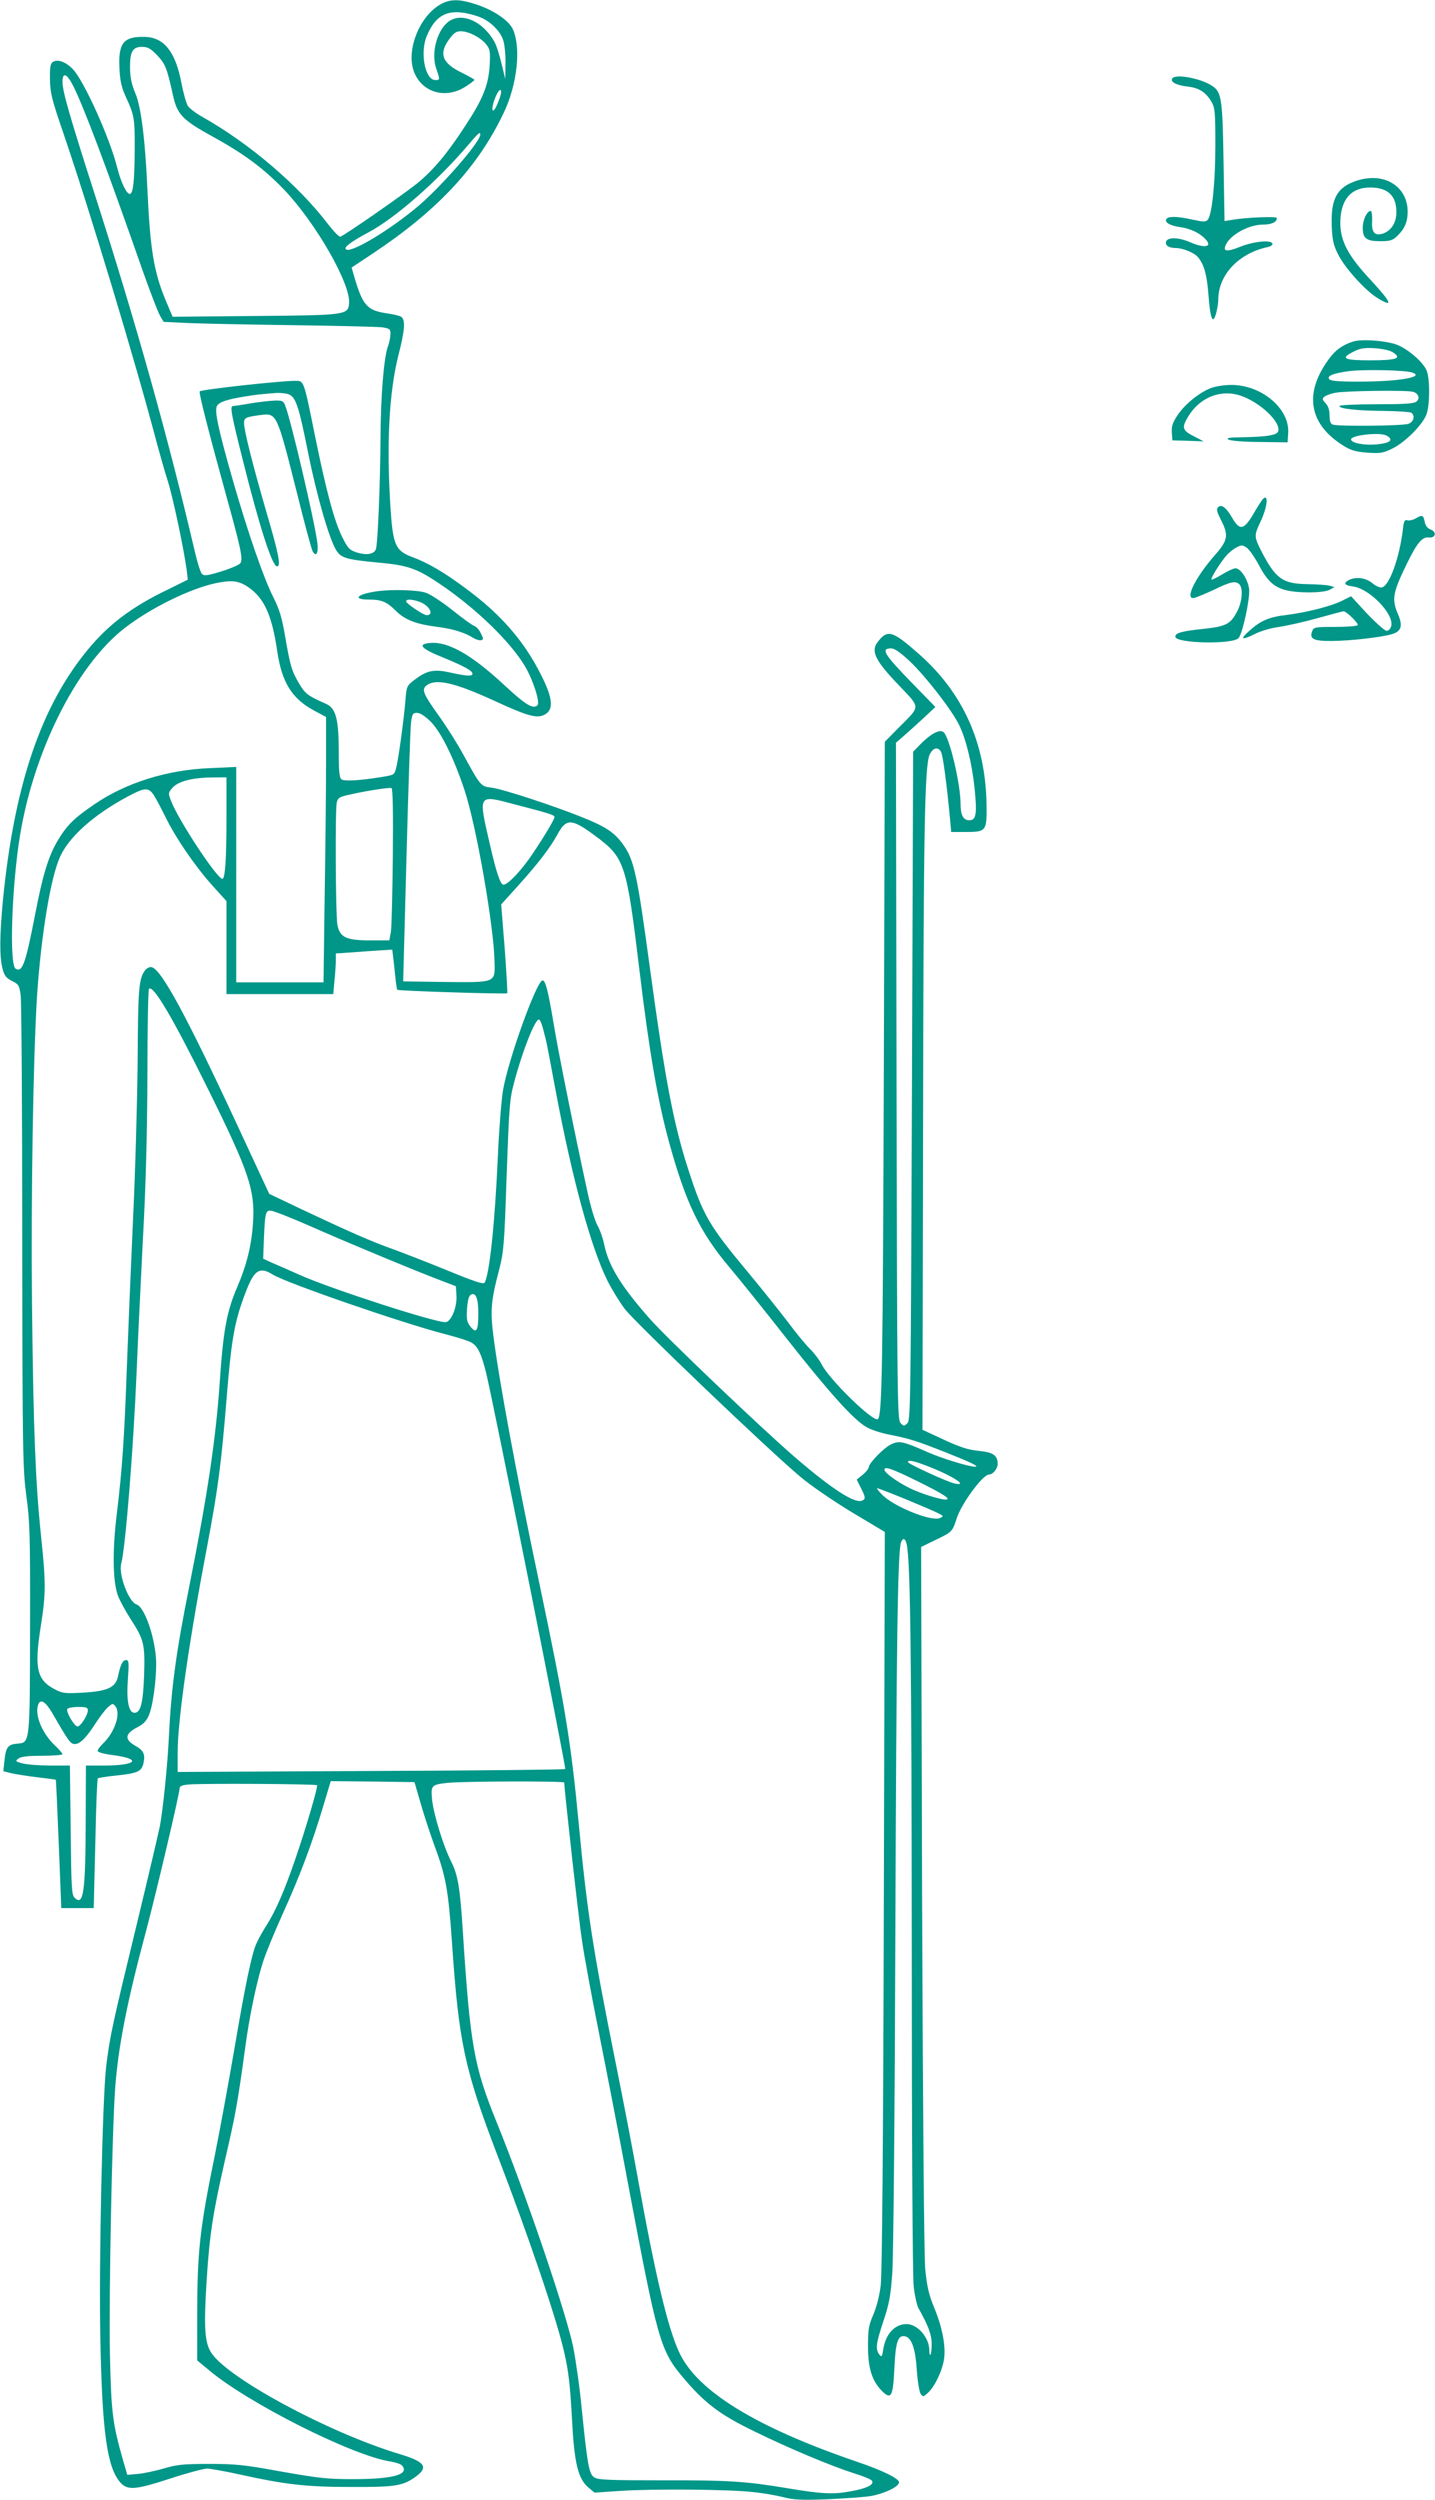 <?xml version="1.0" standalone="no"?>
<!DOCTYPE svg PUBLIC "-//W3C//DTD SVG 20010904//EN"
 "http://www.w3.org/TR/2001/REC-SVG-20010904/DTD/svg10.dtd">
<svg version="1.0" xmlns="http://www.w3.org/2000/svg"
 width="735pt" height="1280pt" viewBox="0 0 735 1280"
 preserveAspectRatio="xMidYMid meet">
<g transform="translate(0,1280) scale(0.1,-0.1)"
fill="#009688" stroke="none">
<path d="M2255 12777 c-82 -46 -146 -165 -147 -271 -1 -152 146 -232 276 -150
25 16 46 32 46 35 0 3 -28 18 -61 35 -104 49 -123 98 -69 172 24 33 36 42 60
42 40 0 102 -32 130 -67 20 -25 22 -37 18 -108 -6 -101 -34 -171 -124 -308
-94 -145 -163 -226 -246 -295 -72 -58 -374 -268 -395 -274 -6 -2 -33 26 -61
62 -152 200 -402 414 -643 550 -34 19 -69 45 -77 58 -8 13 -23 66 -33 118 -30
159 -89 233 -187 235 -110 3 -137 -31 -130 -164 3 -62 11 -96 32 -142 44 -95
47 -111 46 -275 -1 -158 -8 -219 -24 -223 -17 -3 -47 60 -66 136 -38 152 -172
448 -228 504 -36 37 -77 51 -101 36 -13 -8 -16 -27 -15 -89 1 -70 9 -102 68
-274 135 -395 371 -1176 481 -1595 15 -55 39 -140 55 -190 27 -86 81 -343 96
-452 l6 -51 -107 -53 c-181 -87 -299 -177 -404 -304 -241 -291 -378 -695 -436
-1285 -17 -181 -18 -287 -2 -350 10 -37 19 -48 49 -63 34 -17 37 -22 44 -75 4
-31 8 -588 8 -1237 1 -1115 3 -1188 21 -1325 18 -130 20 -200 19 -675 -1 -596
0 -588 -66 -593 -47 -4 -58 -18 -65 -86 l-6 -55 39 -10 c22 -5 82 -15 134 -21
52 -6 95 -12 96 -13 1 -1 8 -149 15 -329 l13 -328 83 0 83 0 1 33 c0 17 4 166
8 329 3 163 9 299 12 302 3 3 46 10 97 15 111 12 129 21 138 68 8 42 -2 61
-41 83 -61 34 -56 64 16 100 26 14 41 31 53 61 19 46 36 172 36 259 0 119 -57
291 -101 305 -40 13 -93 154 -78 209 22 81 63 598 79 986 6 151 21 455 32 675
15 273 22 539 23 837 0 241 4 441 8 445 22 21 119 -143 297 -502 215 -434 247
-527 236 -695 -7 -114 -32 -216 -80 -328 -55 -127 -73 -226 -91 -497 -20 -286
-63 -575 -155 -1035 -68 -340 -93 -522 -105 -775 -7 -144 -30 -370 -46 -455
-6 -30 -59 -257 -119 -505 -127 -524 -137 -571 -156 -725 -19 -157 -38 -1012
-30 -1390 9 -487 35 -667 104 -743 37 -39 76 -36 257 23 85 28 169 50 185 50
17 0 90 -13 163 -29 234 -52 344 -65 572 -65 222 -1 264 5 325 46 79 54 62 82
-75 123 -356 107 -876 386 -962 517 -35 52 -40 130 -24 380 15 231 32 339 96
619 52 224 62 281 101 564 20 153 58 336 91 439 14 45 61 158 104 253 85 188
146 349 205 546 l38 127 214 -2 215 -3 32 -110 c17 -60 50 -159 72 -220 57
-152 70 -228 88 -491 35 -511 64 -649 233 -1090 161 -418 306 -847 342 -1009
23 -102 30 -165 40 -345 11 -220 31 -302 83 -346 l32 -27 135 9 c165 11 552 8
676 -6 51 -5 120 -17 155 -26 52 -14 94 -16 226 -11 89 4 191 11 226 17 70 13
142 48 142 70 0 19 -83 60 -215 105 -519 177 -819 362 -911 560 -58 124 -121
388 -209 875 -28 157 -80 427 -115 600 -118 586 -148 781 -190 1225 -41 434
-71 612 -205 1250 -112 530 -207 1043 -234 1264 -15 121 -10 177 30 327 24 93
27 124 39 484 13 356 15 392 39 480 42 159 106 320 126 320 5 0 14 -19 20 -42
6 -24 13 -50 15 -58 3 -8 27 -134 54 -280 82 -435 176 -781 261 -955 22 -44
62 -110 90 -147 53 -70 735 -722 900 -860 53 -45 169 -124 263 -181 l169 -101
-5 -1885 c-3 -1260 -9 -1915 -16 -1973 -6 -53 -22 -113 -38 -150 -24 -55 -27
-76 -27 -163 0 -113 21 -179 75 -231 44 -42 53 -24 60 119 6 134 18 170 52
165 36 -5 56 -62 63 -176 4 -56 13 -110 20 -120 12 -16 14 -15 38 7 36 34 74
116 82 176 8 67 -10 161 -52 261 -27 67 -36 106 -45 196 -6 71 -12 780 -16
1905 l-5 1792 78 38 c81 39 83 42 104 108 25 77 134 225 166 225 20 0 44 30
44 54 0 44 -23 60 -96 67 -53 5 -95 18 -179 57 l-110 51 3 1543 c2 1540 8
1861 34 1915 17 35 43 41 58 13 10 -19 29 -163 46 -342 l6 -68 72 0 c108 0
111 3 109 142 -5 313 -120 570 -347 770 -134 118 -159 126 -208 64 -40 -49
-18 -96 109 -228 109 -115 109 -101 -2 -212 l-73 -74 -5 -1673 c-5 -1529 -9
-1775 -30 -1795 -20 -21 -249 201 -289 281 -11 22 -38 57 -59 78 -21 20 -73
83 -115 140 -43 56 -130 165 -194 242 -210 252 -237 298 -314 535 -75 230
-119 460 -196 1025 -66 489 -82 564 -140 643 -42 58 -86 88 -197 133 -144 59
-420 150 -476 156 -55 7 -55 7 -146 173 -28 52 -85 142 -126 199 -76 106 -86
130 -62 150 48 39 144 17 355 -80 169 -78 218 -91 257 -65 42 27 35 85 -25
203 -87 172 -204 307 -383 439 -111 83 -196 133 -281 164 -81 31 -94 63 -106
253 -21 324 -7 586 40 775 35 136 38 187 13 201 -10 5 -40 12 -68 16 -104 15
-126 39 -169 183 l-15 52 107 71 c334 222 539 442 672 721 70 146 90 337 46
430 -22 46 -104 100 -195 128 -82 26 -127 25 -176 -3z m196 -62 c57 -20 112
-73 127 -123 7 -22 12 -75 11 -118 l-1 -79 -19 78 c-10 42 -25 90 -33 106 -59
113 -176 164 -244 106 -56 -47 -84 -160 -58 -235 20 -58 20 -60 -4 -60 -53 0
-80 140 -44 226 50 120 123 147 265 99z m-1646 -198 c42 -45 50 -64 81 -205
22 -99 48 -126 206 -213 160 -88 259 -162 363 -270 163 -171 343 -485 333
-583 -6 -59 -16 -60 -484 -64 l-420 -4 -37 88 c-59 143 -78 258 -92 564 -11
255 -33 426 -62 493 -19 45 -26 80 -27 127 -1 85 13 110 61 110 30 0 44 -8 78
-43z m-430 -157 c53 -105 168 -409 354 -941 40 -113 81 -220 91 -236 l18 -31
124 -6 c68 -3 310 -8 538 -11 228 -3 434 -8 458 -11 38 -6 42 -9 42 -34 0 -15
-6 -45 -14 -67 -20 -57 -36 -254 -37 -460 -1 -230 -14 -553 -24 -576 -10 -25
-48 -31 -97 -16 -39 13 -46 21 -75 79 -40 80 -80 227 -139 515 -59 293 -57
285 -102 285 -76 0 -480 -44 -489 -54 -6 -6 47 -212 135 -531 78 -281 88 -330
72 -350 -7 -8 -51 -27 -97 -41 -72 -22 -88 -24 -99 -12 -7 7 -24 60 -37 118
-137 584 -297 1155 -513 1829 -125 389 -164 524 -164 571 0 53 23 44 55 -20z
m2189 -47 c-4 -16 -14 -41 -22 -58 -22 -44 -28 -13 -7 41 18 48 39 60 29 17z
m-104 -202 c0 -39 -212 -281 -333 -379 -164 -134 -357 -243 -357 -203 0 12 40
40 115 80 135 71 352 260 509 444 57 67 66 75 66 58z m-992 -1327 c45 -9 59
-47 109 -297 44 -220 108 -444 145 -504 24 -40 53 -48 209 -63 157 -14 202
-29 322 -110 184 -124 364 -298 438 -425 41 -71 76 -182 62 -196 -22 -22 -61
2 -169 102 -165 154 -286 224 -378 217 -71 -5 -51 -29 62 -74 109 -45 152 -68
152 -84 0 -14 -31 -12 -112 6 -84 19 -121 12 -185 -37 -40 -31 -41 -32 -47
-113 -10 -109 -35 -292 -47 -338 -9 -36 -10 -36 -77 -47 -115 -18 -186 -22
-202 -12 -12 8 -15 38 -15 153 -1 158 -15 212 -65 234 -96 43 -106 51 -138
104 -38 65 -45 87 -72 244 -16 94 -29 136 -60 198 -49 96 -131 332 -210 608
-72 252 -92 347 -79 371 10 20 51 34 144 49 53 9 84 12 161 18 12 1 35 -1 52
-4z m-197 -990 c82 -56 122 -143 149 -329 24 -161 76 -243 190 -304 l60 -32 0
-237 c0 -130 -3 -436 -7 -679 l-6 -443 -224 0 -223 0 0 551 0 552 -132 -6
c-220 -8 -434 -75 -594 -185 -106 -72 -141 -107 -189 -187 -47 -79 -77 -178
-115 -377 -49 -252 -65 -299 -100 -278 -31 19 -22 373 16 640 64 450 290 910
545 1106 131 101 332 200 464 228 82 17 117 13 166 -20z m3390 -381 c81 -77
214 -248 252 -326 35 -72 66 -198 79 -326 13 -128 8 -161 -27 -161 -31 0 -45
26 -45 83 0 103 -57 343 -87 368 -19 17 -66 -8 -119 -62 l-37 -38 -6 -1710
c-6 -1611 -7 -1711 -23 -1728 -17 -16 -19 -16 -35 0 -17 17 -18 116 -21 1751
l-3 1733 38 33 c21 18 66 59 101 91 l63 59 -113 116 c-152 156 -169 184 -113
184 17 0 48 -22 96 -67z m-2456 -307 c54 -54 119 -186 174 -351 60 -179 151
-699 154 -880 3 -108 8 -106 -260 -103 l-208 3 17 635 c9 349 20 659 23 688 6
47 9 52 31 52 16 0 40 -16 69 -44z m-1045 -493 c0 -214 -7 -313 -21 -313 -27
0 -224 299 -262 397 -16 41 -16 43 6 69 29 33 100 52 200 53 l77 1 0 -207z
m852 -197 c-2 -190 -6 -365 -10 -389 l-8 -42 -101 0 c-121 0 -153 16 -165 81
-9 50 -12 591 -3 626 6 24 15 29 78 42 86 19 188 34 202 31 7 -1 9 -123 7
-349z m-1222 309 c12 -19 37 -67 57 -107 50 -104 149 -249 237 -348 l76 -84 0
-238 0 -238 274 0 273 0 6 68 c4 37 7 83 7 104 l0 36 88 6 c48 4 113 8 144 10
l57 4 5 -41 c3 -23 8 -69 11 -101 3 -33 8 -62 10 -64 6 -6 557 -23 563 -18 2
3 -4 106 -13 230 l-18 225 84 93 c104 115 167 197 204 265 45 84 73 83 194 -7
151 -112 160 -139 226 -686 50 -417 93 -666 151 -879 86 -314 159 -465 311
-645 49 -58 181 -222 293 -365 220 -279 340 -412 406 -451 23 -14 75 -31 115
-39 107 -21 139 -31 294 -92 131 -52 174 -73 149 -73 -32 0 -175 44 -246 76
-122 54 -142 58 -183 39 -38 -18 -115 -97 -115 -117 0 -7 -14 -25 -31 -39
l-31 -25 21 -42 c25 -49 26 -58 5 -66 -38 -15 -156 62 -344 224 -170 147 -664
617 -745 711 -145 165 -207 267 -230 375 -7 35 -23 79 -34 98 -12 19 -35 94
-51 168 -66 303 -152 728 -175 871 -28 166 -41 217 -56 217 -30 0 -178 -411
-203 -565 -8 -49 -20 -200 -26 -335 -15 -342 -43 -606 -68 -648 -6 -9 -55 7
-193 64 -101 41 -227 90 -279 109 -105 37 -210 83 -463 202 l-168 80 -158 340
c-268 577 -396 812 -445 821 -9 2 -24 -5 -32 -15 -33 -44 -37 -87 -39 -463 -2
-206 -12 -575 -24 -820 -11 -245 -25 -580 -31 -745 -13 -365 -24 -528 -51
-750 -24 -193 -22 -351 5 -425 9 -25 39 -79 65 -120 69 -106 74 -129 69 -289
-5 -142 -18 -191 -49 -191 -30 0 -42 60 -34 171 6 88 5 99 -9 99 -18 0 -29
-23 -42 -85 -12 -56 -55 -75 -182 -82 -85 -5 -103 -3 -137 15 -97 49 -111 107
-75 332 25 157 25 222 0 457 -28 269 -39 541 -46 1173 -6 549 6 1280 26 1595
21 310 70 607 119 711 48 103 174 214 346 306 88 47 107 48 135 3z m1851 -45
c170 -44 199 -53 199 -63 0 -12 -46 -90 -111 -187 -54 -82 -127 -160 -150
-160 -16 0 -36 59 -70 207 -60 261 -64 255 132 203z m-991 -2185 c172 -75 492
-208 620 -256 l65 -25 3 -47 c4 -60 -28 -137 -57 -137 -59 0 -584 170 -746
242 -49 22 -112 50 -139 61 l-48 22 4 110 c7 149 7 148 71 125 29 -10 131 -52
227 -95z m-253 -221 c68 -43 665 -249 882 -305 63 -16 125 -36 137 -44 32 -20
49 -56 73 -151 32 -125 412 -2027 406 -2032 -3 -3 -451 -8 -995 -10 l-990 -5
0 101 c0 166 59 574 155 1076 51 272 68 396 95 728 26 324 42 406 102 561 41
105 69 122 135 81z m1053 -198 c0 -91 -10 -107 -40 -69 -19 24 -21 37 -18 91
3 41 9 67 19 72 25 16 39 -18 39 -94z m2293 -780 c130 -49 223 -108 147 -92
-36 7 -240 101 -240 110 0 12 31 6 93 -18z m-42 -81 c129 -64 168 -89 147 -93
-22 -4 -135 31 -190 59 -68 34 -128 79 -128 94 0 19 43 3 171 -60z m-63 -91
c75 -31 150 -63 167 -72 29 -15 29 -15 9 -25 -45 -19 -240 60 -298 122 -17 17
-27 31 -23 31 4 0 69 -25 145 -56z m6 -231 c19 -86 25 -568 26 -2058 0 -983 4
-1694 10 -1743 5 -45 16 -95 24 -110 52 -93 67 -134 68 -182 0 -28 -3 -54 -6
-57 -3 -4 -6 6 -6 21 0 67 -60 136 -117 136 -60 0 -107 -51 -119 -129 -6 -40
-8 -42 -21 -26 -20 28 -16 56 22 171 29 86 37 129 45 242 6 79 13 818 16 1742
5 1483 12 1957 29 2003 10 25 22 21 29 -10z m-4377 -863 c86 -149 94 -160 117
-160 26 0 60 34 108 110 20 30 46 65 60 78 23 20 26 21 38 7 31 -37 -2 -136
-64 -194 -14 -14 -26 -30 -26 -36 0 -7 33 -16 81 -22 148 -20 118 -53 -47 -53
l-94 0 -1 -277 c-1 -373 -11 -445 -57 -400 -15 16 -17 50 -20 347 l-4 330
-101 0 c-56 0 -120 5 -142 11 -37 10 -38 12 -20 25 13 10 50 14 122 14 57 0
103 4 103 8 0 4 -18 26 -41 47 -64 62 -101 152 -84 205 11 34 37 19 72 -40z
m183 13 c0 -25 -37 -83 -53 -83 -16 0 -61 76 -52 90 3 5 28 10 56 10 40 0 49
-3 49 -17z m2440 -370 c0 -35 73 -690 90 -803 11 -80 52 -300 90 -490 38 -190
101 -516 140 -725 160 -852 171 -890 294 -1035 108 -127 187 -186 361 -270
178 -87 387 -175 512 -215 46 -14 86 -31 89 -37 13 -20 -25 -39 -107 -54 -93
-17 -149 -14 -329 16 -209 35 -302 41 -634 40 -273 0 -333 2 -352 15 -27 17
-35 62 -64 347 -10 109 -31 253 -44 320 -36 176 -244 787 -392 1151 -117 288
-136 394 -174 987 -14 216 -25 280 -59 348 -40 78 -91 245 -98 318 -7 72 -3
76 77 85 81 9 600 10 600 2z m-1266 -14 c6 -6 -63 -240 -117 -394 -52 -150
-94 -246 -138 -317 -22 -34 -47 -79 -55 -98 -25 -53 -59 -220 -114 -544 -28
-162 -72 -405 -99 -538 -79 -386 -91 -497 -91 -838 l0 -216 58 -48 c199 -169
741 -442 934 -470 25 -4 52 -13 58 -21 38 -46 -49 -69 -255 -69 -130 0 -178 6
-365 39 -191 35 -233 39 -370 39 -132 0 -166 -4 -230 -23 -41 -12 -101 -25
-132 -28 l-56 -5 -20 68 c-56 197 -62 246 -69 549 -6 291 11 1144 27 1365 16
212 60 438 160 810 51 192 170 697 170 724 0 11 14 16 48 19 71 6 650 3 656
-4z"/>
<path d="M1285 10735 c-44 -8 -85 -14 -92 -14 -16 -1 -9 -41 53 -286 85 -340
149 -535 173 -535 21 0 10 59 -55 280 -71 245 -114 416 -114 454 0 27 9 31 85
41 83 10 83 10 186 -399 38 -153 74 -287 80 -298 18 -34 32 -9 24 46 -15 113
-134 622 -164 699 -9 24 -15 27 -53 26 -24 -1 -79 -7 -123 -14z"/>
<path d="M1935 9773 c-105 -14 -135 -43 -45 -43 64 0 91 -11 138 -58 46 -46
103 -68 213 -82 76 -9 143 -30 186 -58 12 -7 29 -12 37 -10 13 3 13 7 -1 35
-8 18 -24 35 -34 38 -11 4 -61 40 -112 81 -50 40 -112 81 -136 89 -42 14 -170
18 -246 8z m220 -57 c47 -20 69 -66 30 -66 -16 0 -105 60 -105 71 0 13 36 11
75 -5z"/>
<path d="M6004 12398 c-11 -17 21 -35 78 -41 60 -7 94 -29 123 -78 18 -31 20
-52 20 -224 0 -190 -17 -350 -38 -379 -11 -13 -20 -13 -77 -1 -80 18 -127 19
-136 3 -10 -17 20 -34 71 -41 50 -7 96 -28 126 -58 43 -43 3 -53 -76 -19 -57
25 -113 26 -122 4 -7 -20 13 -34 50 -34 36 0 96 -25 114 -48 31 -38 45 -90 53
-195 9 -121 22 -152 39 -91 6 22 11 53 11 70 0 126 104 237 253 269 16 3 27
11 24 18 -7 20 -97 11 -166 -17 -70 -28 -91 -24 -70 15 26 50 118 99 187 99
45 0 72 12 72 34 0 9 -159 3 -231 -10 l-37 -6 -5 298 c-5 322 -10 361 -55 392
-56 40 -192 66 -208 40z"/>
<path d="M6953 11876 c-104 -33 -137 -91 -132 -233 3 -71 9 -99 32 -144 32
-67 135 -181 196 -221 91 -57 82 -31 -29 89 -116 124 -155 199 -155 293 1 117
54 180 153 180 91 0 136 -43 134 -129 0 -51 -26 -91 -66 -106 -44 -15 -62 3
-58 64 1 28 -2 51 -7 51 -19 0 -41 -45 -41 -86 0 -55 18 -69 91 -69 47 0 62 4
84 25 39 37 55 73 55 127 -1 129 -119 202 -257 159z"/>
<path d="M6930 11051 c-55 -18 -90 -43 -124 -90 -131 -178 -101 -338 83 -448
33 -20 61 -27 117 -31 66 -4 79 -2 129 23 63 32 149 118 170 170 19 44 20 185
2 228 -18 42 -87 103 -145 129 -51 23 -188 34 -232 19z m206 -56 c46 -30 16
-40 -118 -40 -136 0 -154 10 -86 44 35 18 55 21 110 18 41 -3 78 -11 94 -22z
m92 -101 c78 -22 -52 -47 -250 -48 -107 -1 -161 3 -168 11 -18 17 17 32 102
43 74 9 275 5 316 -6z m9 -100 c29 -8 38 -35 17 -51 -13 -10 -69 -13 -206 -13
-106 0 -188 -4 -188 -9 0 -14 91 -24 230 -25 69 -1 131 -5 138 -9 21 -14 14
-47 -14 -57 -27 -11 -362 -14 -388 -4 -11 4 -16 19 -16 47 0 27 -7 48 -20 62
-18 19 -19 24 -6 34 7 6 33 16 57 20 50 10 363 14 396 5z m-136 -224 c39 -21
22 -38 -45 -45 -64 -7 -136 6 -136 25 0 22 147 38 181 20z"/>
<path d="M6205 10814 c-58 -21 -135 -82 -173 -139 -26 -39 -32 -57 -30 -89 l3
-41 80 -2 80 -3 -44 23 c-65 32 -70 46 -37 101 54 92 149 137 245 117 98 -20
227 -130 219 -186 -3 -23 -54 -32 -193 -34 -62 -1 -76 -4 -62 -12 10 -6 81
-12 160 -12 l142 -2 3 48 c8 125 -137 247 -293 246 -33 0 -78 -7 -100 -15z"/>
<path d="M6463 10238 c-5 -7 -27 -41 -47 -76 -46 -76 -67 -79 -105 -13 -31 53
-55 71 -72 54 -10 -10 -6 -24 14 -64 41 -79 37 -105 -30 -181 -101 -115 -156
-227 -108 -220 11 2 57 21 102 42 86 42 112 47 131 28 20 -20 14 -91 -11 -138
-35 -67 -57 -78 -182 -91 -103 -11 -135 -20 -135 -39 0 -35 300 -41 325 -6 21
29 58 202 53 249 -6 50 -43 107 -70 107 -10 0 -40 -14 -68 -31 -28 -17 -53
-29 -55 -27 -6 6 50 95 79 126 11 13 34 31 49 39 25 13 31 13 52 -1 13 -9 40
-47 61 -86 42 -81 77 -115 137 -131 59 -17 196 -16 227 1 l25 14 -25 7 c-14 4
-65 7 -115 8 -127 2 -163 28 -239 178 -32 64 -32 73 -2 137 40 82 46 161 9
114z"/>
<path d="M7250 10145 c-14 -8 -33 -12 -42 -9 -13 4 -18 -4 -22 -43 -18 -151
-70 -294 -109 -301 -9 -2 -31 8 -48 22 -33 28 -85 34 -120 16 -30 -16 -23 -27
21 -33 85 -11 211 -142 196 -202 -4 -15 -14 -25 -24 -25 -9 0 -54 40 -100 88
l-82 89 -48 -24 c-57 -28 -181 -59 -283 -72 -89 -10 -133 -29 -191 -82 -50
-44 -38 -49 32 -14 27 14 82 30 122 35 40 6 129 26 197 45 69 19 128 35 133
35 14 0 78 -62 72 -71 -3 -5 -55 -9 -115 -9 -104 0 -110 -1 -118 -22 -16 -40
8 -51 103 -50 94 1 241 18 299 33 54 14 64 42 38 103 -34 78 -28 111 48 266
51 103 76 132 110 128 35 -4 41 29 8 41 -16 6 -26 20 -30 40 -7 35 -12 36 -47
16z"/>
</g>
</svg>
